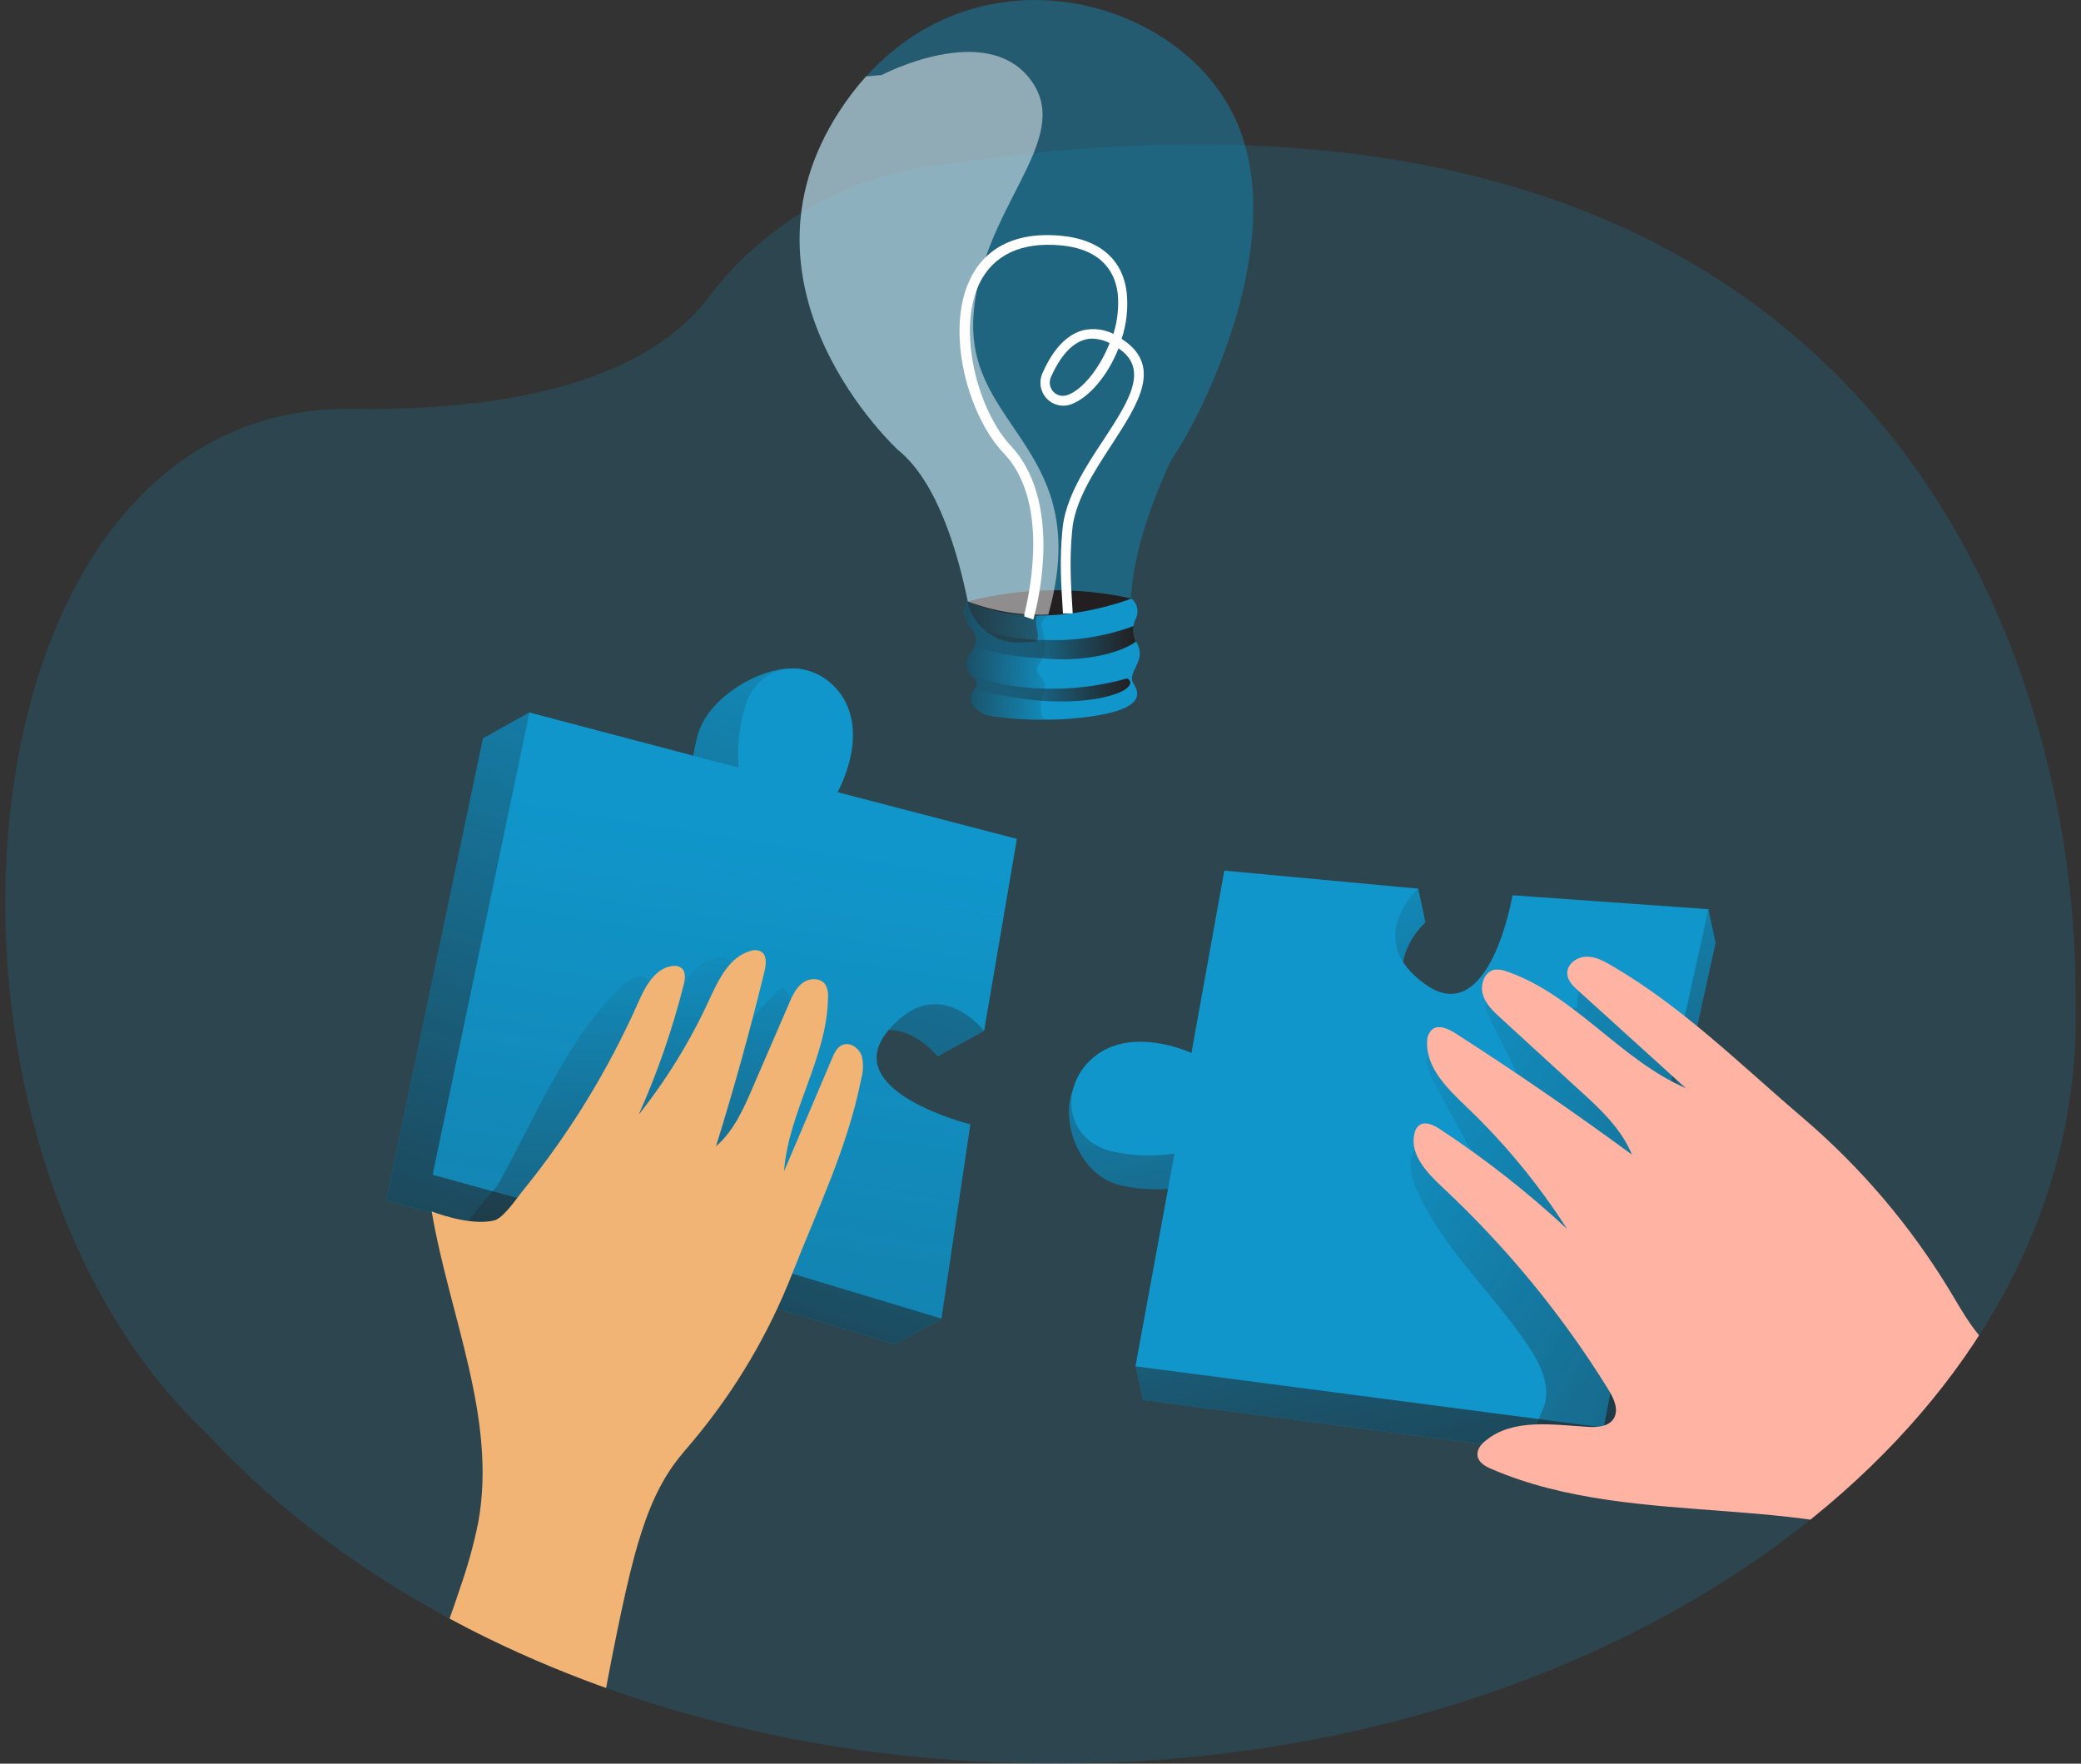 <?xml version="1.0" encoding="UTF-8"?>
<svg id="_0002_problem_solving" xmlns="http://www.w3.org/2000/svg" xmlns:xlink="http://www.w3.org/1999/xlink" version="1.1" viewBox="0 0 490 415.25">
  <rect x="0" y="0" width="490" height="415.25" fill="#333333" stroke="none"/>
  <!-- Generator: Adobe Illustrator 29.7.1, SVG Export Plug-In . SVG Version: 2.1.1 Build 8)  -->
  <defs>
    <style>
      .st0 {
        fill: none;
      }

      .st1 {
        fill: #231f20;
      }

      .st2 {
        fill: #f1b475;
      }

      .st3 {
        fill: url(#_名称未設定グラデーション_9);
      }

      .st4 {
        fill: url(#_名称未設定グラデーション_8);
      }

      .st5 {
        fill: url(#_名称未設定グラデーション4);
      }

      .st6 {
        fill: url(#_名称未設定グラデーション3);
      }

      .st7 {
        fill: url(#_名称未設定グラデーション2);
      }

      .st8 {
        fill: url(#_名称未設定グラデーション1);
      }

      .st9 {
        opacity: .4;
      }

      .st9, .st10, .st11 {
        fill: #1096cb;
      }

      .st9, .st10, .st12 {
        isolation: isolate;
      }

      .st10 {
        opacity: .18;
      }

      .st13, .st12 {
        fill: #fff;
      }

      .st14 {
        fill: #ffb4a3;
      }

      .st15 {
        fill: url(#_名称未設定グラデーション);
      }

      .st16 {
        clip-path: url(#clippath);
      }

      .st17 {
        fill: url(#_名称未設定グラデーション_10);
      }

      .st12 {
        opacity: .49;
      }
    </style>
    <clipPath id="clippath">
      <path id="background_problem-solving-5-21" data-name="background_problem-solving-5-2" class="st0" d="M488.75,239.85c0,9.56-1.05,19.08-3.15,28.41-18.6,83.36-117.74,146.99-237.21,146.99-49.29,0-95.12-10.83-133.25-29.4-26.31-12.81-48.97-29.31-66.58-48.49-7.49-7.1-14.07-15.1-19.62-23.8C-21.6,235.1-2.64,95.11,82.89,96.27c10.2.2,20.41-.32,30.54-1.56,24.03-3.1,38.61-10.37,47.44-18.25,2.17-1.93,4.14-4.06,5.9-6.37,12.29-16.33,30.4-27.29,50.57-30.6,178.41-28.58,243.37,60.36,263.51,135.3,5.47,20.21,8.11,41.08,7.84,62.01.05,1.01.07,2.03.07,3.04h-.01Z"/>
    </clipPath>
    <linearGradient id="_名称未設定グラデーション" data-name="名称未設定グラデーション" x1="-1024.25" y1="-3197.7" x2="-1113.01" y2="-2928.08" gradientTransform="translate(1229.59 3325.55)" gradientUnits="userSpaceOnUse">
      <stop offset="0" stop-color="#231f20" stop-opacity="0"/>
      <stop offset="1" stop-color="#231f20"/>
    </linearGradient>
    <linearGradient id="_名称未設定グラデーション1" data-name="名称未設定グラデーション" x1="-1052.06" y1="-3128.68" x2="-1162.1" y2="-2453.39" xlink:href="#_名称未設定グラデーション"/>
    <linearGradient id="_名称未設定グラデーション2" data-name="名称未設定グラデーション" x1="-1082.31" y1="-3110.31" x2="-1079.3" y2="-2884.59" xlink:href="#_名称未設定グラデーション"/>
    <linearGradient id="_名称未設定グラデーション3" data-name="名称未設定グラデーション" x1="-916.32" y1="-3143.6" x2="-857.53" y2="-2898.65" xlink:href="#_名称未設定グラデーション"/>
    <linearGradient id="_名称未設定グラデーション4" data-name="名称未設定グラデーション" x1="-913.61" y1="-3074.07" x2="-686.37" y2="-2928.99" xlink:href="#_名称未設定グラデーション"/>
    <linearGradient id="_名称未設定グラデーション_8" data-name="名称未設定グラデーション 8" x1="336.13" y1="-140.18" x2="297.64" y2="-138.78" gradientTransform="translate(-85.92 15.88) scale(1 -1)" gradientUnits="userSpaceOnUse">
      <stop offset="0" stop-color="#231f20" stop-opacity="0"/>
      <stop offset="1" stop-color="#231f20"/>
    </linearGradient>
    <linearGradient id="_名称未設定グラデーション_9" data-name="名称未設定グラデーション 9" x1="228.79" y1="337.76" x2="266.15" y2="337.76" gradientTransform="translate(0 499.89) scale(1 -1)" gradientUnits="userSpaceOnUse">
      <stop offset="0" stop-color="#231f20" stop-opacity="0"/>
      <stop offset="1" stop-color="#231f20"/>
    </linearGradient>
    <linearGradient id="_名称未設定グラデーション_10" data-name="名称未設定グラデーション 10" x1="228.42" y1="348.58" x2="267.48" y2="348.58" gradientTransform="translate(0 499.89) scale(1 -1)" gradientUnits="userSpaceOnUse">
      <stop offset="0" stop-color="#231f20" stop-opacity="0"/>
      <stop offset="1" stop-color="#231f20"/>
    </linearGradient>
  </defs>
  <path id="background_problem-solving-5-2" class="st10" d="M488.75,239.85c0,9.56-1.05,19.08-3.15,28.41-18.6,83.36-117.74,146.99-237.21,146.99-49.29,0-95.12-10.83-133.25-29.4-26.31-12.81-48.97-29.31-66.58-48.49-7.49-7.1-14.07-15.1-19.62-23.8C-21.6,235.1-2.64,95.11,82.89,96.27c10.2.2,20.41-.32,30.54-1.56,24.03-3.1,38.61-10.37,47.44-18.25,2.17-1.93,4.14-4.06,5.9-6.37,12.29-16.33,30.4-27.29,50.57-30.6,178.41-28.58,243.37,60.36,263.51,135.3,5.47,20.21,8.11,41.08,7.84,62.01.05,1.01.07,2.03.07,3.04h-.01Z"/>
  <g class="st16">
    <g id="character_3_diversity-90">
      <path class="st11" d="M175.86,305.97l34.89,10.53,10.93-6.03-4.14-39.7s-31.11-7.73-19.44-21.96c11.68-14.22,22.68-.07,22.68-.07l10.96-6.03-3.19-39.17-42.28-11s15.96-23.11,6.78-32.78c-6.52-6.84-25.68,2.13-28.72,13.18-1.28,4.49-1.75,9.17-1.38,13.83l-38.29-19.02-10.93,6.08-22.81,108.78,84.93,23.35h.01Z"/>
      <path class="st15" d="M175.86,305.97l34.89,10.53,10.93-6.03-4.14-39.7s-31.11-7.73-19.44-21.96c11.68-14.22,22.68-.07,22.68-.07l10.96-6.03-3.19-39.17-42.28-11s15.96-23.11,6.78-32.78c-6.52-6.84-25.68,2.13-28.72,13.18-1.28,4.49-1.75,9.17-1.38,13.83l-38.29-19.02-10.93,6.08-22.81,108.78,84.93,23.35h.01Z"/>
      <path class="st11" d="M186.79,299.93l34.89,10.53,6.8-45.73s-31.11-7.74-19.44-21.96,22.68-.07,22.68-.07l7.72-45.19-42.22-11s8.56-15.09-.65-24.76c-6.51-6.84-18.24-5.94-21.28,5.16-1.28,4.49-1.75,9.17-1.37,13.83l-49.25-12.99-22.8,108.84,84.93,23.35h-.01Z"/>
      <path class="st8" d="M186.79,299.93l34.89,10.53,6.8-45.73s-31.11-7.74-19.44-21.96,22.68-.07,22.68-.07l7.72-45.19-42.22-11s8.56-15.09-.65-24.76c-6.51-6.84-18.24-5.94-21.28,5.16-1.28,4.49-1.75,9.17-1.37,13.83l-49.25-12.99-22.8,108.84,84.93,23.35h-.01Z"/>
      <path class="st7" d="M117.66,278.21c8.63-15.73,15.6-32.84,28.18-45.64,1.8-1.83,4.72-3.63,6.69-1.97,1.63,1.38,1.07,3.99.41,6.02l-6.28,18.44,12.76-20.93c2.13-3.41,4.45-7.06,8.22-8.43,1.13-.48,2.41-.48,3.54,0,1.87.96,2.13,3.46,2.13,5.55-.04,5.69-.72,11.36-2.07,16.88,3.49-5.88,7.9-11.18,13.04-15.71,1.9,1.39,2.19,4.07,2.13,6.39-.24,8.25-3.03,16.2-5.78,23.99-1.49,4.25-3.03,8.51-5.78,12.07-4.97,6.39-13.11,9.26-21.01,10.91-7.9,1.66-16.08,2.43-23.4,5.82-2.91,1.36-5.68,3.13-8.84,3.69-3.45.6-11.26-1.25-12.16-5.52-.4-2.29,6.48-8.44,8.2-11.57h.01Z"/>
      <path class="st2" d="M202.76,254.16c-3.19,16.03-10.31,30.64-16.27,45.85-5.55,14.13-13.33,27.28-23.05,38.95-1.64,1.97-3.37,3.89-4.86,5.98-4.57,6.39-7.13,13.89-9.19,21.4-2.53,9.32-5.82,25.97-8.51,41.16-7.88.36-15.75.36-23.64,0-2.98-.16-5.91-.36-8.84-.6-3.94-.34-7.88-.8-11.8-1.42,4.43-11.41,8.91-22.89,11.69-31.47,1.8-5.1,3.25-10.31,4.33-15.62,4.43-24.47-6.82-48.64-10.97-73.17,0,0,8.91,3.55,14.71,2.13,2.13-.52,5.22-5.1,6.58-6.8,11.02-13.52,20.18-28.43,27.27-44.37,1.68-3.85,4.06-8.34,8.22-8.75.64-.08,1.3.04,1.85.36,1.28.8,1.07,2.69.68,4.18-2.65,10.45-6.18,20.64-10.57,30.47,6.53-8.22,12.06-17.19,16.46-26.72,2.21-4.81,4.74-10.36,9.8-11.8.79-.3,1.68-.28,2.46.08,1.52.79,1.32,3.01.91,4.65-3.37,13.86-7.19,27.6-11.43,41.24,4.25-3.65,6.54-8.96,8.74-14.05,2.83-6.51,5.64-13.02,8.44-19.52.8-1.89,1.69-3.81,3.33-4.98s4.33-1.12,5.32.6c.42.83.61,1.77.55,2.69-.07,14.22-9.31,26.98-10.36,41.16,3.77-8.87,7.55-17.71,11.32-26.6.52-1.28,1.2-2.74,2.53-3.19,1.77-.68,3.77.77,4.42,2.53.47,1.85.42,3.78-.14,5.61h.01Z"/>
    </g>
    <g id="character_2_diversity-90">
      <path class="st11" d="M396.12,257.58l7.83-35.6-1.69-7.91-44.41,4.63s-5.32,31.63-20.41,21.06c-15.09-10.57-1.81-22.61-1.81-22.61l-1.69-7.91-43.96,3.69-7.73,42.93s-18.83-12.28-27.76-2.37c-6.32,7.02-1.42,23.55,9.88,25.69,4.57.95,9.29,1.07,13.92.34l-10.87,42.18,1.69,7.91,110.24,14.41,16.8-86.46v.02Z"/>
      <path class="st6" d="M396.12,257.58l7.83-35.6-1.69-7.91-44.41,4.63s-5.32,31.63-20.41,21.06c-15.09-10.57-1.81-22.61-1.81-22.61l-1.69-7.91-43.96,3.69-7.73,42.93s-18.83-12.28-27.76-2.37c-6.32,7.02-1.42,23.55,9.88,25.69,4.57.95,9.29,1.07,13.92.34l-10.87,42.18,1.69,7.91,110.24,14.41,16.8-86.46v.02Z"/>
      <path class="st11" d="M394.42,249.66l7.83-35.6-46.11-3.28s-5.32,31.63-20.4,21.06c-15.08-10.57-1.81-22.61-1.81-22.61l-45.65-4.25-7.74,42.93s-15.71-7.38-24.64,2.55c-6.32,7.02-4.54,18.65,6.76,20.8,4.57.95,9.28,1.06,13.89.32l-9.19,50.11,110.25,14.43,16.8-86.44h.01Z"/>
      <path class="st5" d="M357.42,235.31c-2.55-1.12-6.39-2.22-7.44.34-.54,1.27.08,2.71.7,3.95l6.81,13.68-16.44-6.16c-1.06-.54-2.27-.68-3.42-.42-2.64.98-1.77,4.9-.42,7.37l10.03,18.48c-4.44.65-8.71-4.98-12.76-2.95-3.19,1.6-2.65,6.27-1.32,9.57,5.91,14.19,18,24.83,26.61,37.59,2.98,4.41,5.62,9.92,3.63,14.83-.88,2.13-2.52,4.8-.94,6.51.76.64,1.69,1.01,2.67,1.07,8.43,1.44,17.03,1.71,25.53.78.92-29.01,2.34-57.99,4.25-86.94.17-2.57.31-5.32-.98-7.54-1.2-1.75-2.82-3.19-4.71-4.18-4.07-2.57-8.08-5.32-12.26-7.74-4.57-2.65-5.74-1.44-5.54,3.67-4.47,1.09-9.86-.06-13.99-1.89h.01Z"/>
      <path class="st14" d="M533.15,378.58c.25,8.12-1.6,16.82-6.05,23.4-2.07,3.07-4.81,5.62-8.03,7.44-.74.41-1.51.78-2.29,1.12-14.67-11.69-30.26-24.11-39.6-31.22-4.98-3.97-10.24-7.59-15.73-10.84-32.97-18.47-75.52-7.64-110.24-22.61-1.44-.6-3.05-1.52-3.29-3.05s.79-2.76,1.97-3.69c6.39-5.21,15.71-3.69,23.97-3.19,2.13.16,4.74,0,5.99-1.77,1.49-2.13.16-4.93-1.2-7.11-10.84-17.51-23.98-33.49-39.02-47.54-3.66-3.41-7.74-7.74-6.58-12.62.12-.74.49-1.43,1.07-1.92,1.42-1.07,3.41-.12,4.9.85,10.63,6.99,20.65,14.85,29.97,23.52-6.69-10.45-14.59-20.05-23.55-28.62-4.53-4.33-9.71-9.28-9.4-15.54-.02-1.01.36-1.97,1.07-2.69,1.48-1.4,3.85-.31,5.57.77,14.12,9.07,27.99,18.6,41.59,28.59-2.49-6.08-7.44-10.73-12.36-15.18-6.18-5.62-12.32-11.29-18.51-16.94-1.77-1.62-3.6-3.34-4.25-5.62s.36-5.27,2.69-5.8c1.09-.11,2.19.06,3.19.49,15.8,5.51,26.54,20.76,41.9,27.38-8.43-7.62-16.85-15.26-25.25-22.89-1.25-1.07-2.57-2.4-2.65-4.08-.08-2.26,2.28-3.94,4.53-3.97,2.25-.05,4.31,1.16,6.23,2.28,16.62,9.73,30.19,23.29,44.85,35.77,13.64,11.66,25.32,25.44,34.6,40.8,1.56,2.57,3.05,5.22,4.79,7.71,5.32,7.54,12.76,13.28,20.36,18.5,11.32,7.73,30.04,19.09,45.73,28.05,1.44,6.7,2.83,13.39,3.05,20.22h-.02Z"/>
    </g>
  </g>
  <g id="light_bulb_problem-solving-5-2">
    <path class="st9" d="M276.42,107.32c-.42.6-.78,1.24-1.08,1.91-1.83,3.91-8.01,17.9-8.92,30.01-.37,6.11-5.26,10.96-11.36,11.3l-11.04.64-3.61.19c-6,.36-11.34-3.76-12.51-9.66-2.26-11.16-7.08-28.2-16.43-35.73,0,0-41.24-37.77-13.74-79.88,1.85-2.84,3.92-5.55,6.18-8.07,28.87-31.95,76.51-17.39,87.96,12.28,11.45,29.68-10.89,70.6-15.45,77.01h0Z"/>
    <path class="st11" d="M268,155.76c-.96,2.41-2.07,3.57-1.11,5.17s3.73,5.89-10.32,7.8c-2.91.4-5.84.64-8.78.7h-4.6l-2.69-.12c-3.07-.19-5.56-.5-7.21-.77-1.82-.26-3.44-1.29-4.45-2.83-.5-1.16-.31-2.5.51-3.48.75-.7.79-1.87.09-2.62h0c-.19-.2-.42-.36-.67-.46-1.58-1.48-1.69-3.96-.24-5.58.34-.36.63-.77.84-1.21.61-1.41.4-3.03-.55-4.22l-.39-.48c-.54-.72-.93-1.55-1.15-2.42-.48-1.22-.26-2.61.58-3.62,1.18,5.89,6.52,10.01,12.5,9.65l3.61-.21c.1-.14.19-.3.24-.46.64-1.54-.79-3.33-.07-5.73l2.71-.12c6.67-.4,13.25-1.69,19.58-3.82,1.42,1.18,1.82,3.19.96,4.83-.25.54-.42,1.11-.5,1.69-.16,1.23.04,2.47.6,3.57.06.14.14.26.21.39.78,1.32.89,2.94.29,4.35h.02Z"/>
    <path class="st1" d="M227.88,141.61c12.6-3.26,25.78-3.5,38.49-.7,0,0-20.86,8.54-38.49.7Z"/>
    <path class="st4" d="M246.35,169.2c-1.05.2-2.12.28-3.19.21l-2.7-.12c-3.07-.19-5.55-.5-7.21-.77-1.82-.26-3.44-1.29-4.45-2.83-.5-1.16-.31-2.5.5-3.48.46-.44.67-1.08.56-1.7-.12-.62-.55-1.15-1.14-1.38-1.58-1.48-1.69-3.96-.24-5.58,1.47-1.47,1.59-3.82.29-5.43-.71-.83-1.22-1.82-1.49-2.88-.48-1.22-.26-2.61.57-3.62,6.04,2.31,12.48,3.36,18.94,3.09l.32.14s-2.41.92-1.78,3.02,1.54,5.89-.53,8.36,1.91,3.14,1.16,5.91v.26c-.31.83-.54,1.68-.7,2.55-.43,2.18-.23,4.05,1.1,4.23h0Z"/>
    <path class="st12" d="M246.83,144.7c-6.47.28-12.91-.78-18.95-3.09-2.24-11.08-7.05-28.13-16.41-35.66,0,0-41.24-37.77-13.74-79.88,1.85-2.84,3.92-5.55,6.18-8.07l3.71-.34s24.67-13,35.13,1.23c10.46,14.22-12.37,30.3-13.57,56.28s28.52,30.78,17.66,69.52h0Z"/>
    <path class="st3" d="M264.75,162.44c-1.78,1.16-8.19,3.34-19.58,2.55-5.35-.43-10.64-1.36-15.8-2.8.75-.7.79-1.87.09-2.62h0c-.19-.2-.42-.36-.67-.46,5.54,1.9,11.34,2.91,17.19,3.02,6.57.19,13.13-.63,19.45-2.41,0,0,1.98,1-.68,2.73h0Z"/>
    <path class="st17" d="M267.47,151.04c-2.14,1.79-10.23,5.09-21.92,3.96-5.49-.2-10.93-1.1-16.19-2.68.61-1.4.4-3.02-.55-4.22l-.39-.49c.77.29,2.07.7,3.82,1.16,3.94,1,7.97,1.64,12.04,1.91h1.87c7.07.28,14.13-.83,20.77-3.29-.2,1.24,0,2.51.56,3.65h0Z"/>
    <path class="st13" d="M264.87,80.31l-.77-.52c1.16-3.51,1.57-7.22,1.2-10.91-.92-7.79-6.42-12.55-15.47-13.37-13.88-1.32-19.38,5.84-21.41,10.23-5.89,12.25-.56,32.07,7.92,40.97,10.45,10.91,6.42,31.49,4.94,37.56-.05.14-.09.3-.09.46v.41l2.13.72.15-.6c1.27-4.86,2-9.85,2.19-14.86.37-10.83-2.21-19.58-7.52-25.31-7.83-8.21-12.92-27.15-7.51-38.37,3.28-6.72,9.9-9.81,19.15-8.95,10.07.95,12.85,6.73,13.41,11.39.29,3.19-.06,6.41-1.02,9.45-2.25-1.13-4.83-1.42-7.27-.82-4.77,1.31-7.78,6.25-9.47,10.15-.86,1.98-.47,4.28,1,5.86,1.43,1.55,3.64,2.11,5.64,1.45,4.3-1.52,8.78-6.8,11.3-13.23l.25.17c7,4.93,2,12.52-3.75,21.33-4.1,6.17-9.17,13.85-9.72,21.41-.64,6.77-.34,12.13.11,18.95l.03.55h2.29l-.03-.64c-.44-6.81-.72-12.1-.11-18.68.49-6.92,5.17-14.05,9.29-20.37l.19-.29c5.97-9.19,11.62-17.91,2.96-24.14h0ZM251.21,93.04c-1.13.39-2.38.06-3.19-.83-.86-.91-1.08-2.25-.57-3.39,1.21-2.81,3.86-7.71,7.98-8.85.59-.16,1.2-.24,1.81-.24,1.41.05,2.79.4,4.04,1.05-2.4,6.06-6.48,11.08-10.07,12.29h0v-.03ZM262.79,80.22h0l.1.07-.1-.07Z"/>
  </g>
</svg>